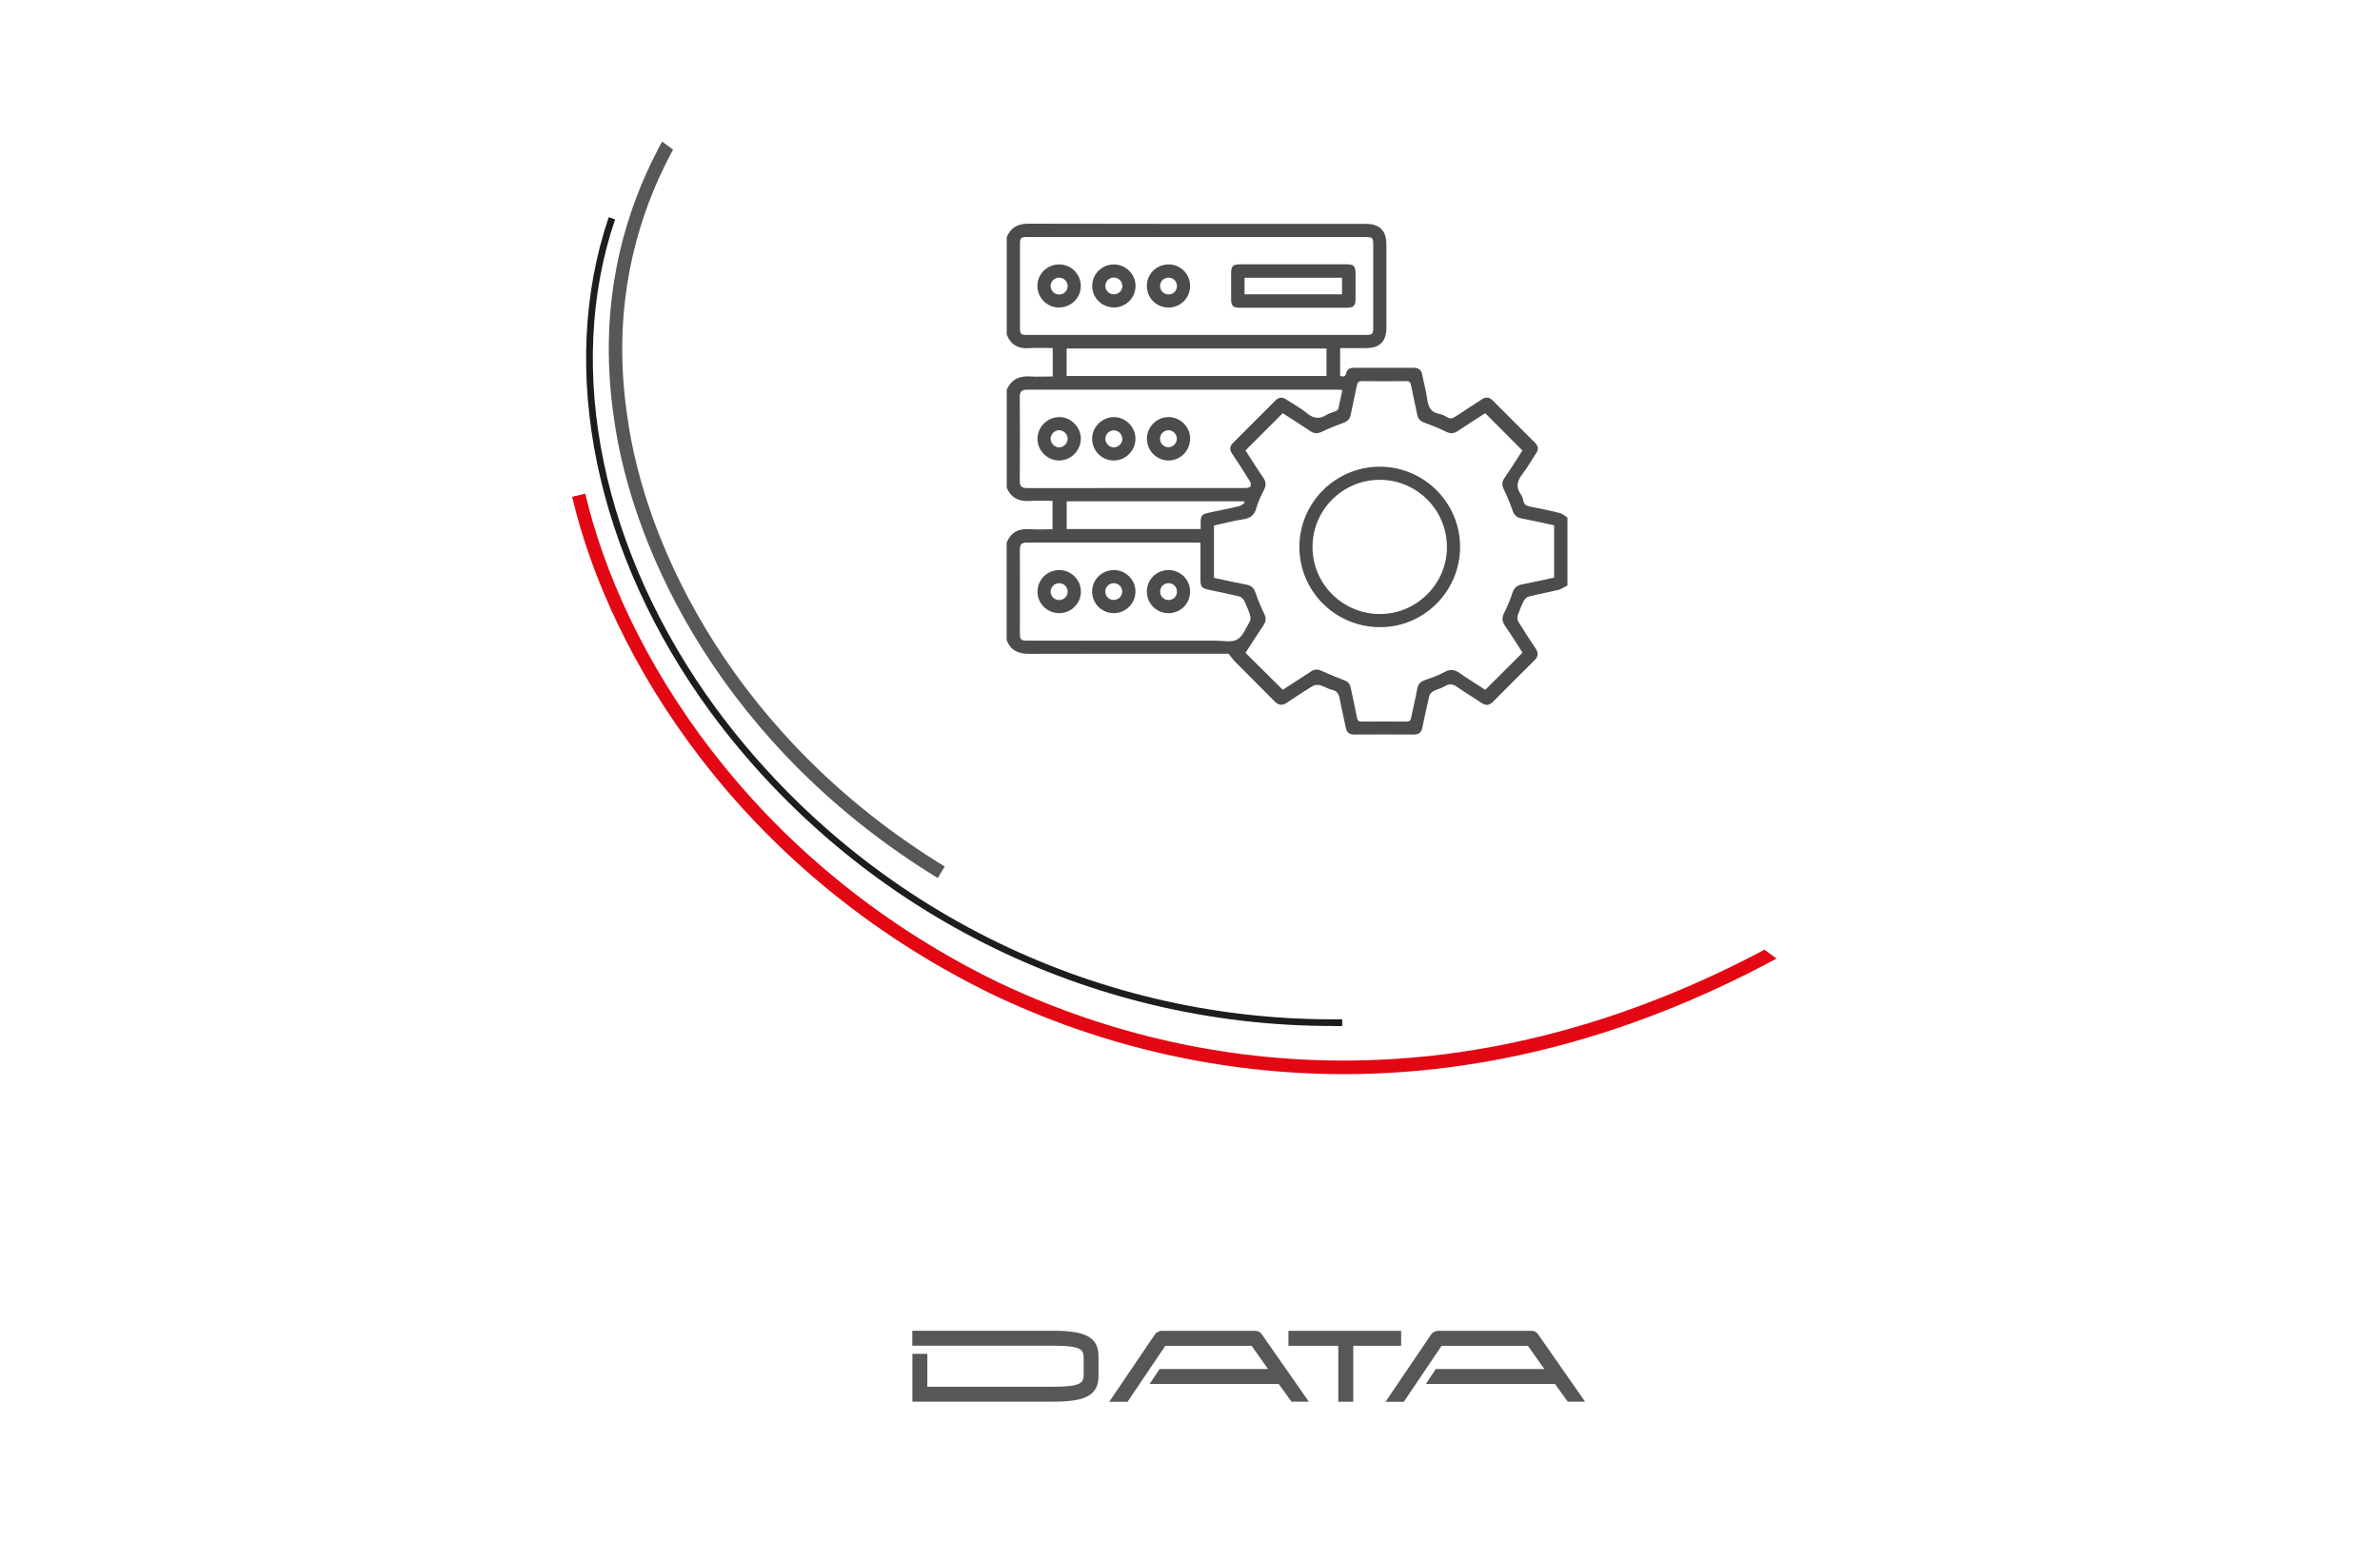 <?xml version="1.0" encoding="UTF-8"?>
<svg id="Vrstva_2" data-name="Vrstva 2" xmlns="http://www.w3.org/2000/svg" xmlns:xlink="http://www.w3.org/1999/xlink" viewBox="0 0 250 164">
  <defs>
    <style>
      .cls-1 {
        clip-path: url(#clippath);
      }

      .cls-2 {
        fill: none;
      }

      .cls-2, .cls-3, .cls-4, .cls-5, .cls-6, .cls-7 {
        stroke-width: 0px;
      }

      .cls-8 {
        opacity: .7;
      }

      .cls-8, .cls-9 {
        isolation: isolate;
      }

      .cls-4 {
        fill: #575756;
      }

      .cls-5 {
        fill: #1d1d1b;
      }

      .cls-6 {
        fill: #e30613;
      }

      .cls-7 {
        fill: #fff;
      }
    </style>
    <clipPath id="clippath">
      <rect class="cls-2" x="73.2" y="6.97" width="68.99" height="157.3" transform="translate(-25.03 121.84) rotate(-53.75)"/>
    </clipPath>
  </defs>
  <g id="Vrstva_1-2" data-name="Vrstva 1">
    <g>
      <rect class="cls-7" width="250" height="164"/>
      <g>
        <g id="Group_288" data-name="Group 288">
          <g class="cls-1">
            <g id="Group_281" data-name="Group 281">
              <path id="Path_268" data-name="Path 268" class="cls-5" d="m140.04,107.79c-25.78.04-50.04-12.18-65.36-32.91-12.16-16.59-16.17-36.05-10.74-52.06l.67.23c-5.36,15.79-1.38,35.02,10.64,51.42,15.19,20.55,39.24,32.66,64.79,32.62.32,0,.63,0,.95,0v.71c-.31,0-.63,0-.95,0"/>
              <path id="Path_269" data-name="Path 269" class="cls-4" d="m98.51,92.25c-22.19-13.57-32.14-34.01-34.06-48.61-2.91-20.4,7.49-34.07,13.95-40.4l.99,1.01c-6.27,6.14-16.37,19.4-13.54,39.19,1.87,14.29,11.63,34.29,33.39,47.6l-.74,1.21Z"/>
              <path id="Path_270" data-name="Path 270" class="cls-6" d="m141.13,112.85c-12.84-.01-25.51-2.91-37.08-8.47-26.43-12.94-40.03-35.45-43.95-52.19l1.38-.32c3.85,16.43,17.21,38.52,43.18,51.24,17.15,8.24,52.15,17.72,93.87-11.43l.81,1.16c-21.69,15.16-41.61,20.01-58.22,20.01"/>
            </g>
          </g>
        </g>
        <g id="Data" class="cls-9">
          <g class="cls-9">
            <path class="cls-4" d="m95.84,147.26v-5.03h1.57v3.46h13.19c.73,0,1.3-.02,1.73-.07.42-.05.75-.12.97-.23.22-.1.36-.23.43-.39.06-.16.1-.34.1-.56v-1.81c0-.22-.03-.4-.1-.56-.06-.16-.21-.29-.43-.39-.22-.1-.54-.18-.97-.23-.42-.05-1-.07-1.73-.07h-14.77v-1.57h14.77c.84,0,1.56.04,2.16.13.6.09,1.1.23,1.49.44.39.21.68.48.86.83.19.34.28.77.28,1.28v2.09c0,.51-.09.94-.28,1.28-.19.34-.47.62-.86.83-.39.21-.89.36-1.49.44-.6.09-1.32.13-2.16.13h-14.77Z"/>
            <path class="cls-4" d="m137.49,147.26h-1.83l-1.34-1.86h-13.56l1.04-1.57h11.4l-1.73-2.44h-9.06l-3.97,5.88h-1.92l4.81-7.1c.06-.09.16-.17.3-.24.14-.07.26-.11.35-.11h9.89c.28,0,.49.11.65.33l4.97,7.12Z"/>
            <path class="cls-4" d="m147.18,141.39h-5.03v5.88h-1.57v-5.88h-5.24v-1.57h11.84v1.57Z"/>
            <path class="cls-4" d="m166.51,147.26h-1.83l-1.34-1.86h-13.56l1.04-1.57h11.4l-1.73-2.44h-9.06l-3.97,5.88h-1.92l4.81-7.1c.06-.09.16-.17.3-.24.14-.07.26-.11.35-.11h9.89c.28,0,.49.11.65.33l4.97,7.12Z"/>
          </g>
        </g>
        <g id="T1DbO8.tif" class="cls-8">
          <g>
            <path class="cls-3" d="m105.75,51.27v-10.35c.49-1.05,1.31-1.44,2.45-1.37.79.05,1.59,0,2.38,0v-2.98c-.86,0-1.68-.05-2.49.01-1.14.08-1.92-.36-2.34-1.42v-10.24c.42-1.03,1.17-1.42,2.29-1.42,11.81.03,23.62.02,35.43.02,1.45,0,2.15.7,2.16,2.15,0,2.91,0,5.83,0,8.74,0,1.46-.69,2.16-2.14,2.16-.9,0-1.79,0-2.72,0v2.93c.33.1.56.09.64-.31.09-.43.42-.55.82-.55,2.09,0,4.18,0,6.27,0,.49,0,.79.2.89.71.17.88.42,1.75.54,2.64.11.8.4,1.35,1.26,1.49.27.05.55.19.79.34.35.23.61.14.93-.07.9-.61,1.83-1.19,2.74-1.79.42-.28.77-.26,1.13.1,1.49,1.5,2.98,2.99,4.47,4.47.34.34.38.68.11,1.08-.48.72-.89,1.49-1.42,2.16-.58.73-.74,1.4-.18,2.19.13.18.21.42.25.64.07.44.37.56.75.63,1.03.2,2.07.41,3.09.67.29.07.53.31.8.48v7.13c-.31.16-.61.37-.95.46-1.02.25-2.06.44-3.08.69-.21.05-.45.25-.55.45-.25.49-.46,1.01-.64,1.53-.06.2-.06.49.05.66.59.96,1.21,1.91,1.84,2.85.31.47.26.83-.13,1.22-1.46,1.44-2.91,2.89-4.35,4.35-.39.39-.76.44-1.22.13-.82-.56-1.68-1.06-2.5-1.64-.45-.32-.83-.44-1.34-.12-.37.23-.82.31-1.21.52-.18.1-.39.31-.43.5-.27,1.12-.51,2.24-.74,3.36-.1.5-.38.7-.88.7-2.09-.01-4.18-.01-6.27,0-.5,0-.78-.2-.88-.7-.2-.99-.45-1.98-.63-2.98-.09-.54-.26-.91-.86-1.03-.4-.09-.77-.35-1.17-.46-.24-.07-.57-.07-.77.05-.94.56-1.85,1.16-2.75,1.77-.5.34-.89.29-1.31-.14-1.35-1.38-2.74-2.74-4.1-4.12-.25-.25-.46-.55-.73-.88h-.61c-6.79,0-13.57-.01-20.36.01-1.14,0-1.93-.37-2.34-1.45v-10.24c.44-1.05,1.22-1.48,2.35-1.41.81.06,1.63.01,2.47.01v-2.98c-.83,0-1.61-.04-2.39.01-1.14.08-1.96-.32-2.43-1.39Zm29.02,21.18c.94-.61,1.94-1.24,2.93-1.9.36-.24.68-.27,1.07-.09.8.36,1.61.7,2.44,1.01.38.14.59.37.67.77.21,1.05.46,2.09.66,3.15.06.3.17.42.48.42,1.57-.01,3.14-.01,4.72,0,.31,0,.43-.1.49-.41.2-1.01.46-2.02.64-3.03.09-.53.37-.78.86-.94.69-.23,1.38-.48,2.01-.83.59-.32,1.05-.27,1.58.11.9.64,1.85,1.21,2.7,1.76,1.33-1.33,2.61-2.6,3.91-3.9-.59-.92-1.2-1.9-1.85-2.84-.31-.45-.33-.83-.09-1.32.34-.68.65-1.39.88-2.12.18-.56.49-.8,1.04-.9,1.12-.21,2.23-.47,3.34-.71v-5.49c-1.15-.25-2.29-.51-3.44-.73-.49-.09-.75-.34-.92-.81-.26-.76-.57-1.5-.92-2.22-.22-.45-.22-.81.07-1.22.66-.96,1.27-1.95,1.88-2.88-1.31-1.32-2.59-2.6-3.91-3.92-.92.6-1.91,1.22-2.88,1.87-.41.28-.76.31-1.22.08-.74-.36-1.5-.67-2.28-.95-.42-.15-.67-.38-.76-.83-.2-1.03-.45-2.06-.65-3.09-.06-.32-.16-.46-.51-.45-1.55.02-3.11.02-4.66,0-.34,0-.45.12-.52.45-.2,1.03-.45,2.06-.65,3.09-.09.45-.32.68-.75.84-.77.28-1.54.58-2.28.94-.46.22-.81.2-1.22-.07-.97-.65-1.96-1.28-2.89-1.88-1.31,1.31-2.59,2.59-3.91,3.91.61.94,1.22,1.93,1.88,2.89.28.41.3.77.08,1.22-.32.63-.64,1.28-.82,1.95-.2.74-.62,1.05-1.35,1.17-1.05.17-2.08.44-3.1.66v5.5c1.16.25,2.29.5,3.44.72.49.09.75.35.91.82.26.76.57,1.5.92,2.22.22.45.21.81-.07,1.22-.65.96-1.27,1.95-1.89,2.9,1.32,1.3,2.61,2.58,3.93,3.89Zm-9.06-47.55c-5.9,0-11.81,0-17.71,0-.8,0-.86.06-.86.84,0,2.88,0,5.75,0,8.63,0,.76.06.82.82.82,11.83,0,23.66,0,35.48,0,.73,0,.81-.09.81-.84,0-2.86,0-5.71,0-8.57,0-.82-.07-.88-.89-.88-5.89,0-11.77,0-17.66,0Zm15.3,16.08c-.2-.02-.33-.04-.46-.04-10.89,0-21.78,0-32.67,0-.53,0-.76.19-.76.74.02,2.95.02,5.9,0,8.86,0,.55.22.74.76.74,7.67,0,15.34,0,23-.01.17,0,.43-.07.48-.18.06-.15.02-.4-.08-.55-.61-.98-1.23-1.94-1.87-2.9-.28-.42-.24-.77.12-1.12,1.48-1.47,2.96-2.95,4.43-4.43.38-.38.74-.4,1.17-.11.72.48,1.49.88,2.15,1.43.7.58,1.34.65,2.09.16.25-.16.57-.22.85-.34.13-.06.32-.14.35-.25.16-.64.28-1.3.43-1.98Zm-14.89,16.05c-.16-.01-.26-.03-.35-.03-5.98,0-11.95,0-17.93,0-.52,0-.71.21-.71.72.01,2.87,0,5.75,0,8.62,0,.93.03.97.97.97,6.53,0,13.07,0,19.6,0,.76,0,1.67.21,2.25-.12.61-.35.93-1.22,1.33-1.9.1-.17.1-.46.03-.66-.17-.52-.38-1.04-.63-1.54-.09-.19-.31-.38-.51-.43-1.08-.26-2.17-.48-3.25-.71-.67-.14-.82-.32-.82-1.02,0-1.28,0-2.56,0-3.9Zm13.22-20.42h-27.3v2.89h27.3v-2.89Zm-27.29,16.06v2.91h14.07c0-.22,0-.39,0-.56,0-.89.08-.99.97-1.18,1.01-.22,2.03-.41,3.03-.65.23-.05.42-.23.63-.36-.03-.05-.06-.11-.08-.16h-18.62Z"/>
            <path class="cls-3" d="m144.93,65.89c-4.71-.02-8.48-3.83-8.44-8.5.04-4.65,3.87-8.4,8.53-8.36,4.64.05,8.38,3.85,8.35,8.48-.03,4.64-3.82,8.41-8.44,8.38Zm.03-1.38c3.85,0,7.03-3.18,7.03-7.02,0-3.9-3.13-7.06-7.03-7.08-3.91-.02-7.11,3.17-7.09,7.08.01,3.88,3.18,7.02,7.09,7.02Z"/>
            <path class="cls-3" d="m135.86,27.77c1.86,0,3.72,0,5.57,0,.77,0,.95.18.96.95,0,.9,0,1.8,0,2.7,0,.69-.21.91-.89.91-3.77,0-7.55,0-11.32,0-.65,0-.86-.23-.86-.87,0-.92,0-1.84,0-2.76,0-.75.19-.93.97-.93,1.86,0,3.72,0,5.57,0Zm-5.13,1.41v1.74h10.24v-1.74h-10.24Z"/>
            <path class="cls-3" d="m117,27.78c1.25,0,2.27,1.01,2.28,2.25,0,1.26-1,2.26-2.25,2.27-1.29,0-2.31-1-2.3-2.27,0-1.25,1.01-2.24,2.28-2.25Zm.89,2.23c-.02-.5-.44-.88-.95-.85-.48.03-.85.43-.83.91.02.5.44.88.95.85.48-.03.85-.43.84-.91Z"/>
            <path class="cls-3" d="m122.75,32.31c-1.26,0-2.27-.98-2.28-2.24-.01-1.28,1-2.29,2.29-2.29,1.25,0,2.26,1.02,2.25,2.27,0,1.26-1,2.25-2.26,2.26Zm-.01-3.14c-.51,0-.9.41-.88.91.02.48.4.85.89.85.51,0,.9-.4.88-.91-.02-.49-.4-.85-.89-.85Z"/>
            <path class="cls-3" d="m111.24,32.31c-1.25,0-2.26-1.01-2.27-2.26,0-1.27,1.03-2.28,2.32-2.27,1.22.01,2.22,1.01,2.24,2.23.02,1.27-1.01,2.3-2.29,2.29Zm.91-2.25c0-.48-.38-.87-.86-.89-.51-.02-.93.38-.93.88,0,.47.38.87.86.89.51.02.93-.38.93-.88Z"/>
            <path class="cls-3" d="m111.32,48.38c-1.23.04-2.3-.96-2.34-2.2-.04-1.26.97-2.32,2.24-2.36,1.22-.04,2.29,1,2.31,2.23.03,1.23-.98,2.29-2.22,2.33Zm.83-2.28c0-.47-.4-.88-.87-.9-.49-.02-.93.41-.92.9,0,.47.4.88.86.9.48.02.93-.41.93-.9Z"/>
            <path class="cls-3" d="m125.01,46.08c0,1.25-.99,2.28-2.23,2.3-1.26.02-2.31-1.02-2.3-2.29,0-1.25,1.01-2.26,2.26-2.27,1.23-.01,2.27,1.02,2.28,2.26Zm-1.39,0c0-.48-.4-.87-.87-.88-.49,0-.91.41-.9.91,0,.48.4.87.87.88.49,0,.91-.42.9-.92Z"/>
            <path class="cls-3" d="m114.72,46.08c.01-1.24,1.04-2.25,2.29-2.26,1.23,0,2.27,1.05,2.26,2.28,0,1.27-1.06,2.31-2.32,2.28-1.24-.02-2.25-1.06-2.23-2.31Zm3.17.05c.01-.47-.37-.89-.84-.92-.49-.03-.93.38-.94.87-.01.47.37.89.84.92.48.03.93-.38.95-.87Z"/>
            <path class="cls-3" d="m117.02,59.89c1.24,0,2.27,1.04,2.25,2.27-.01,1.26-1.02,2.25-2.27,2.26-1.28,0-2.3-1.03-2.28-2.3.02-1.25,1.03-2.23,2.3-2.23Zm-.02,1.38c-.51,0-.91.4-.9.9.01.48.4.86.88.86.51,0,.91-.4.9-.9-.01-.48-.4-.86-.89-.86Z"/>
            <path class="cls-3" d="m111.27,59.89c1.24,0,2.27,1.03,2.27,2.26,0,1.25-1.01,2.26-2.27,2.27-1.28,0-2.31-1.02-2.29-2.29.02-1.25,1.03-2.24,2.29-2.24Zm-.02,3.15c.51,0,.92-.41.9-.91-.01-.47-.41-.86-.89-.86-.5,0-.91.41-.9.91.01.48.41.86.89.86Z"/>
            <path class="cls-3" d="m122.75,59.89c1.25,0,2.27,1.01,2.26,2.26,0,1.26-.99,2.26-2.25,2.27-1.28.01-2.3-1.01-2.29-2.29.01-1.25,1.01-2.24,2.28-2.24Zm.88,2.24c-.01-.48-.39-.86-.88-.86-.51,0-.91.4-.89.91.01.48.4.86.88.86.51,0,.91-.39.89-.9Z"/>
          </g>
        </g>
      </g>
    </g>
  </g>
</svg>